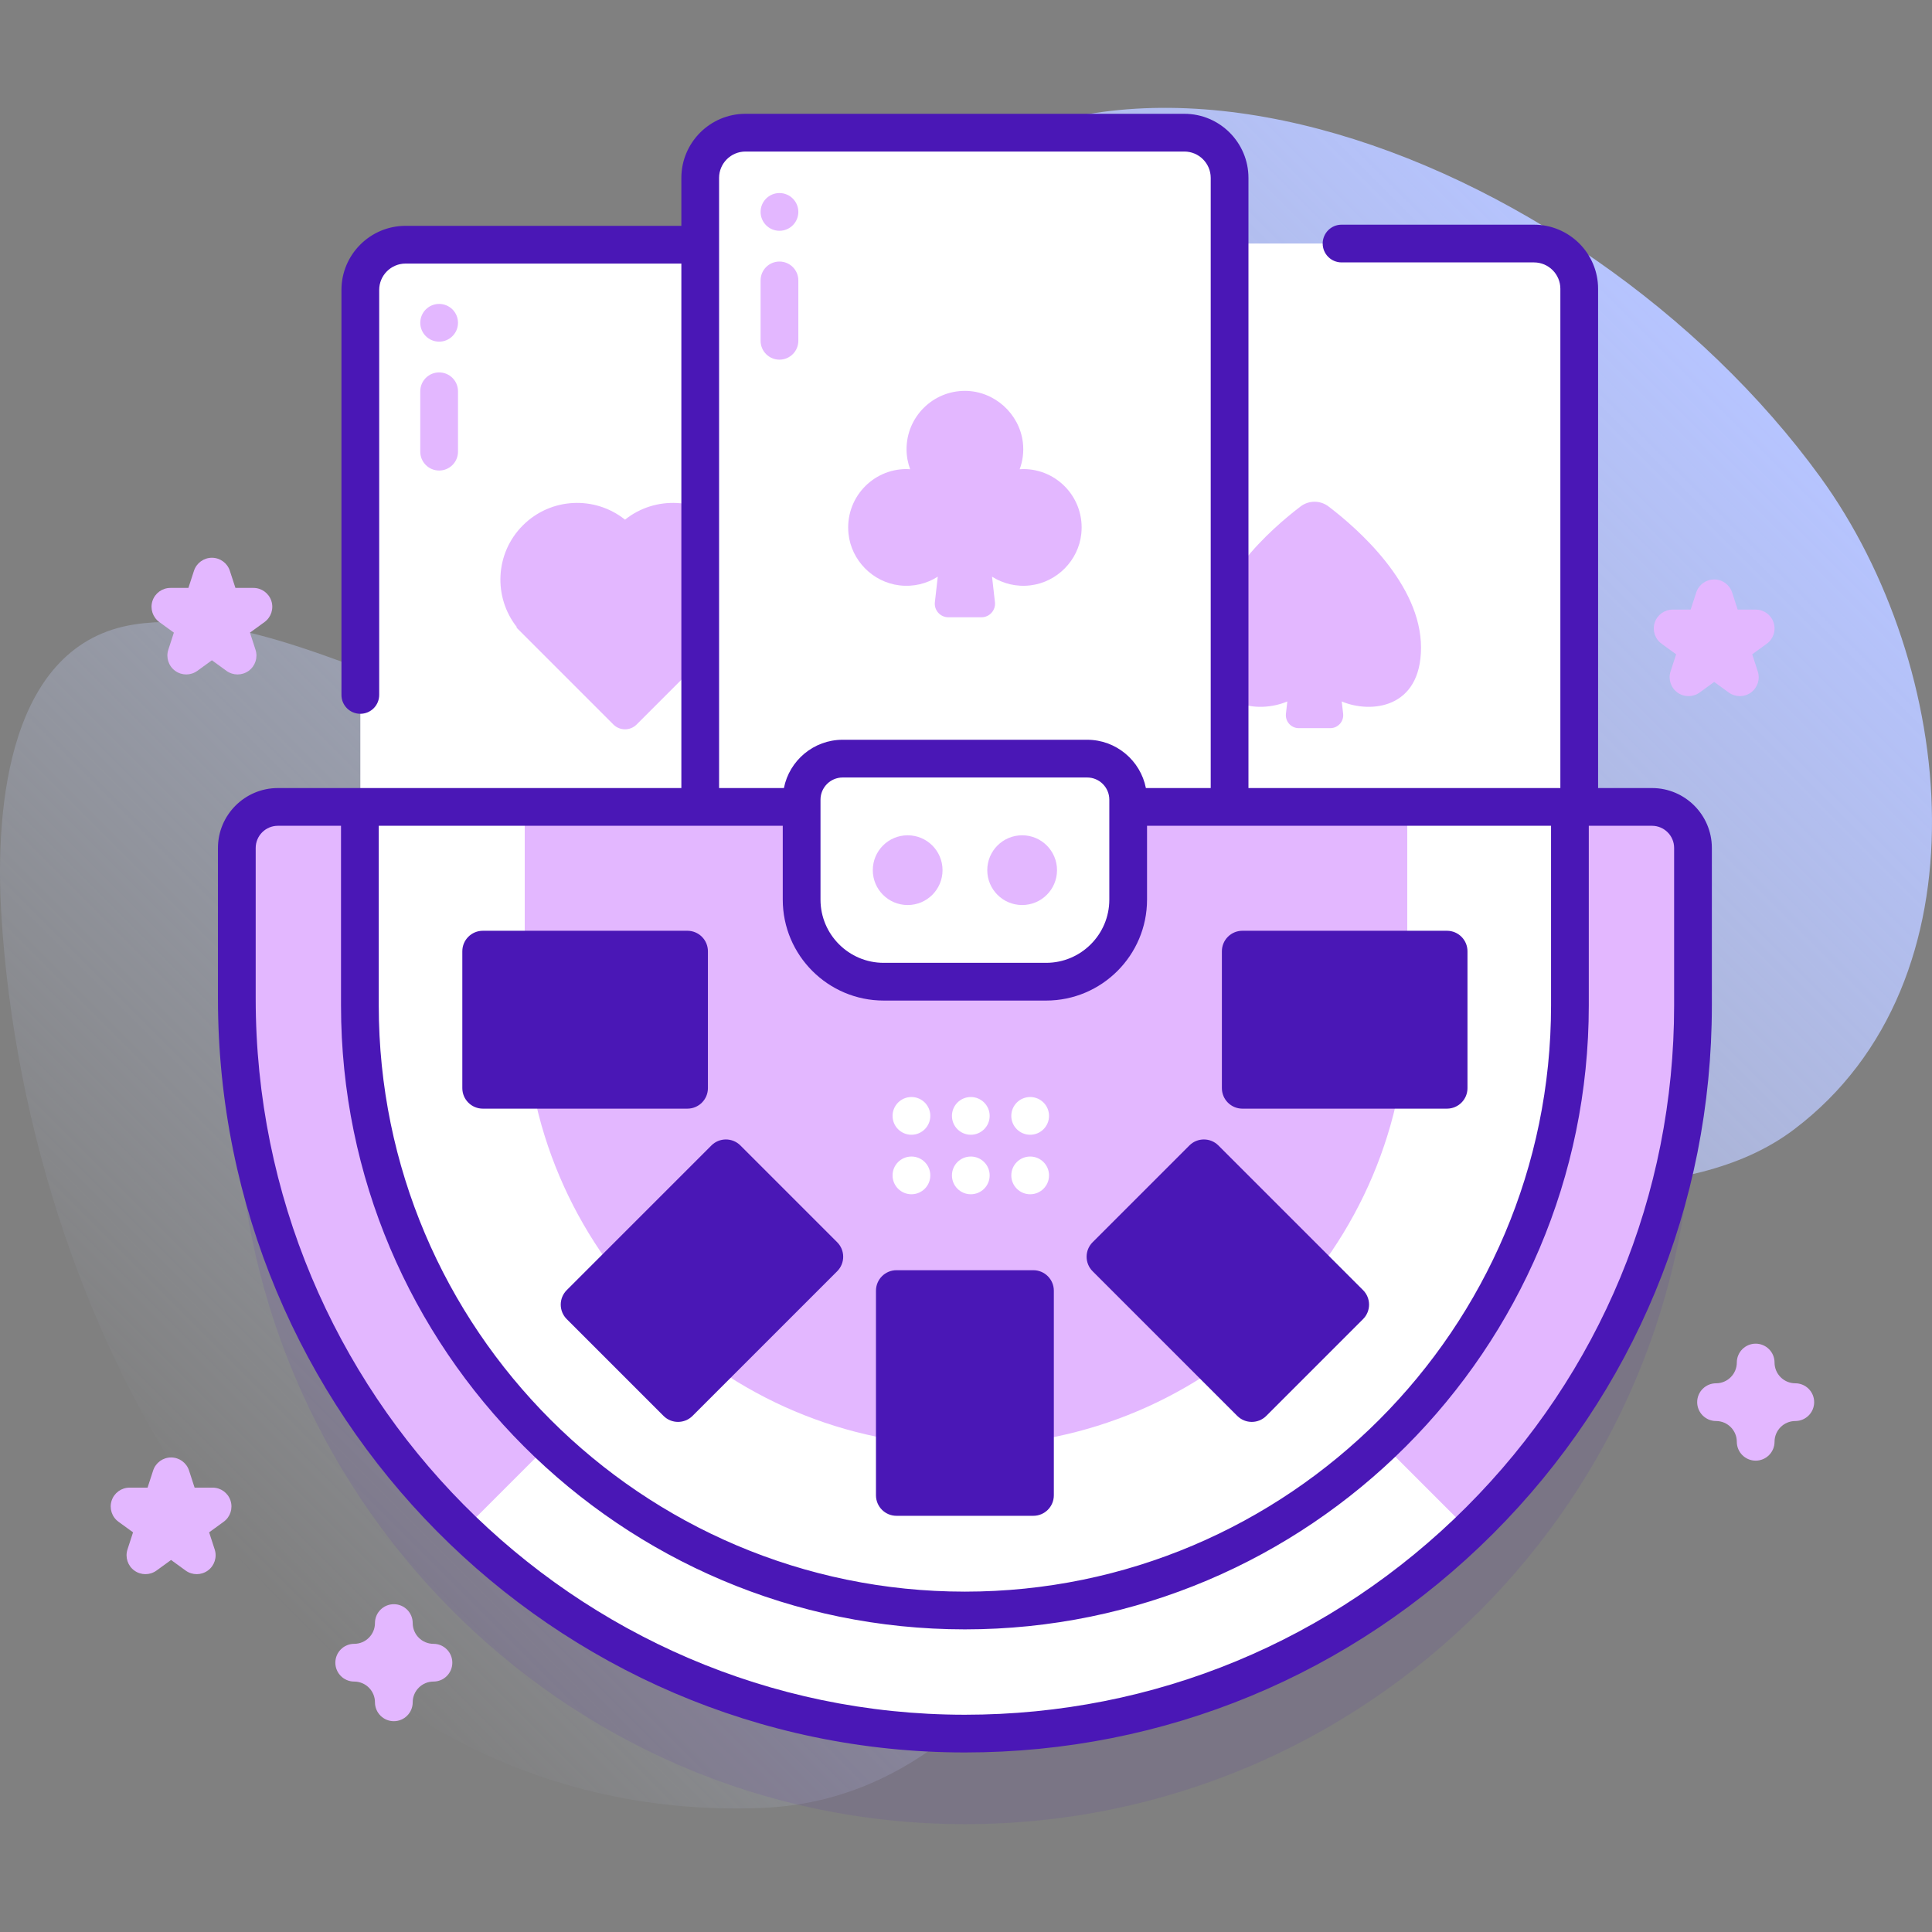 <svg width="200" height="200" viewBox="0 0 200 200" fill="none" xmlns="http://www.w3.org/2000/svg">
<rect x="0" y="0" width="200" height="200" fill="#808080" stroke="none"/>
<path d="M188.459 49.418C163.749 15.336 108.653 -5.984 86.521 29.34C79.755 40.139 88.967 55.966 81.58 66.302C63.759 91.237 35.519 61.316 13.908 64.643C0.965 66.635 -0.554 83.346 0.138 94.691C2.798 138.318 29.945 188.922 78.686 187.167C93.247 186.643 103.41 176.891 110.671 164.933C119.241 150.818 128.894 134.968 144.067 127.404C157.004 120.954 174.214 125.621 185.742 116.9C206.002 101.573 202.594 68.915 188.459 49.418Z" fill="url(#paint0_linear_38_7494)"/>
<path opacity="0.1" d="M171.012 92.908H163.481V39.27C163.481 36.684 161.384 34.587 158.798 34.587H127.286V27.792C127.286 25.206 125.19 23.109 122.604 23.109H77.169C74.582 23.109 72.486 25.206 72.486 27.792V34.707H41.982C39.396 34.707 37.3 36.804 37.3 39.39V92.908H28.761C26.415 92.908 24.514 94.81 24.514 97.156V112.742C24.514 154.471 58.118 188.815 99.848 188.836C141.493 188.857 175.259 155.104 175.259 113.463V97.156C175.259 94.809 173.358 92.908 171.012 92.908Z" fill="#4A17B6"/>
<path d="M158.799 102.106H113.363C110.777 102.106 108.681 100.009 108.681 97.423V29.895C108.681 27.308 110.777 25.212 113.363 25.212H158.799C161.385 25.212 163.481 27.308 163.481 29.895V97.423C163.481 100.009 161.385 102.106 158.799 102.106Z" fill="white"/>
<path d="M137.525 52.427C136.672 51.778 135.489 51.778 134.636 52.427C131.643 54.702 125.045 60.467 125.057 67.06C125.068 73.38 130.276 73.874 133.263 72.616L133.119 73.886C133.029 74.681 133.65 75.378 134.45 75.378H136.08H137.709C138.509 75.378 139.131 74.681 139.041 73.886L138.896 72.616C141.884 73.874 147.091 73.38 147.103 67.06C147.116 60.467 140.518 54.702 137.525 52.427Z" fill="#E3B7FF"/>
<path d="M87.418 102.226H41.983C39.396 102.226 37.3 100.13 37.3 97.543V30.015C37.3 27.428 39.396 25.332 41.983 25.332H87.418C90.004 25.332 92.101 27.428 92.101 30.015V97.544C92.101 100.13 90.004 102.226 87.418 102.226Z" fill="white"/>
<path d="M64.701 53.795C61.579 51.301 57.017 51.496 54.126 54.387C51.248 57.265 51.044 61.798 53.502 64.918L53.458 64.961L63.497 75C64.161 75.664 65.239 75.664 65.903 75L75.942 64.961L75.898 64.918C78.356 61.798 78.152 57.265 75.274 54.387C72.384 51.496 67.822 51.301 64.701 53.795Z" fill="#E3B7FF"/>
<path d="M122.604 90.629H77.169C74.583 90.629 72.486 88.532 72.486 85.946V18.417C72.486 15.831 74.583 13.734 77.169 13.734H122.604C125.191 13.734 127.287 15.831 127.287 18.417V85.946C127.287 88.532 125.19 90.629 122.604 90.629Z" fill="white"/>
<path d="M105.929 48.557C105.803 48.557 105.681 48.568 105.557 48.575C105.868 47.725 106.004 46.789 105.887 45.805C105.532 42.819 102.945 40.487 99.938 40.463C96.577 40.435 93.845 43.151 93.845 46.505C93.845 47.233 93.98 47.928 94.217 48.575C94.093 48.568 93.97 48.557 93.845 48.557C90.291 48.557 87.454 51.624 87.838 55.256C88.129 58.014 90.345 60.261 93.098 60.595C94.572 60.775 95.95 60.414 97.079 59.696L96.778 62.334C96.682 63.169 97.335 63.9 98.175 63.9H101.598C102.438 63.9 103.091 63.169 102.996 62.334L102.695 59.696C103.823 60.414 105.202 60.774 106.675 60.595C109.429 60.261 111.645 58.014 111.936 55.256C112.32 51.624 109.482 48.557 105.929 48.557Z" fill="#E3B7FF"/>
<path d="M175.259 104.088C175.259 145.729 141.493 179.482 99.848 179.461C58.118 179.44 24.514 145.096 24.514 103.367V87.781C24.514 85.435 26.415 83.533 28.761 83.533H171.012C173.358 83.533 175.259 85.435 175.259 87.781V104.088Z" fill="#E3B7FF"/>
<path d="M152.094 158.448L100 106.354L47.926 158.429C61.421 171.426 79.686 179.45 99.848 179.46C120.129 179.471 138.54 171.469 152.094 158.448Z" fill="white"/>
<path d="M99.887 166.72C65.352 166.72 37.256 138.623 37.256 104.088V83.533H162.518V104.088C162.518 138.623 134.421 166.72 99.887 166.72Z" fill="white"/>
<path d="M100 149.673C74.812 149.673 54.32 129.181 54.32 103.993V83.533H145.679V103.993C145.679 129.181 125.187 149.673 100 149.673Z" fill="#E3B7FF"/>
<path d="M100.497 117.469C101.576 117.469 102.45 116.595 102.45 115.516C102.45 114.438 101.576 113.563 100.497 113.563C99.418 113.563 98.544 114.438 98.544 115.516C98.544 116.595 99.418 117.469 100.497 117.469Z" fill="white"/>
<path d="M100.497 123.63C101.576 123.63 102.45 122.756 102.45 121.677C102.45 120.599 101.576 119.724 100.497 119.724C99.418 119.724 98.544 120.599 98.544 121.677C98.544 122.756 99.418 123.63 100.497 123.63Z" fill="white"/>
<path d="M94.352 117.469C95.43 117.469 96.305 116.595 96.305 115.516C96.305 114.438 95.43 113.563 94.352 113.563C93.273 113.563 92.398 114.438 92.398 115.516C92.398 116.595 93.273 117.469 94.352 117.469Z" fill="white"/>
<path d="M94.352 123.63C95.43 123.63 96.305 122.756 96.305 121.677C96.305 120.599 95.43 119.724 94.352 119.724C93.273 119.724 92.398 120.599 92.398 121.677C92.398 122.756 93.273 123.63 94.352 123.63Z" fill="white"/>
<path d="M106.643 117.469C107.721 117.469 108.596 116.595 108.596 115.516C108.596 114.438 107.721 113.563 106.643 113.563C105.564 113.563 104.689 114.438 104.689 115.516C104.689 116.595 105.564 117.469 106.643 117.469Z" fill="white"/>
<path d="M106.643 123.63C107.721 123.63 108.596 122.756 108.596 121.677C108.596 120.599 107.721 119.724 106.643 119.724C105.564 119.724 104.689 120.599 104.689 121.677C104.689 122.756 105.564 123.63 106.643 123.63Z" fill="white"/>
<path d="M106.97 156.916H92.803C91.63 156.916 90.68 155.965 90.68 154.792V133.616C90.68 132.443 91.63 131.492 92.803 131.492H106.97C108.143 131.492 109.093 132.443 109.093 133.616V154.792C109.093 155.965 108.143 156.916 106.97 156.916Z" fill="#4A17B6"/>
<path d="M141.102 136.555L131.085 146.573C130.255 147.402 128.911 147.402 128.082 146.573L113.107 131.599C112.278 130.769 112.278 129.425 113.107 128.596L123.125 118.578C123.954 117.749 125.299 117.749 126.128 118.578L141.102 133.552C141.932 134.382 141.932 135.726 141.102 136.555Z" fill="#4A17B6"/>
<path d="M151.913 98.477V112.644C151.913 113.816 150.962 114.767 149.789 114.767H128.613C127.44 114.767 126.489 113.816 126.489 112.644V98.477C126.489 97.304 127.44 96.353 128.613 96.353H149.789C150.962 96.353 151.913 97.304 151.913 98.477Z" fill="#4A17B6"/>
<path d="M58.67 136.555L68.687 146.573C69.517 147.402 70.861 147.402 71.691 146.573L86.665 131.599C87.494 130.769 87.494 129.425 86.665 128.596L76.647 118.578C75.818 117.749 74.473 117.749 73.644 118.578L58.67 133.552C57.84 134.382 57.84 135.726 58.67 136.555Z" fill="#4A17B6"/>
<path d="M47.859 98.477V112.644C47.859 113.816 48.81 114.767 49.983 114.767H71.159C72.332 114.767 73.283 113.816 73.283 112.644V98.477C73.283 97.304 72.332 96.353 71.159 96.353H49.983C48.81 96.353 47.859 97.304 47.859 98.477Z" fill="#4A17B6"/>
<path d="M108.294 101.625H91.479C86.787 101.625 82.984 97.822 82.984 93.13V82.781C82.984 80.435 84.886 78.533 87.232 78.533H112.541C114.887 78.533 116.788 80.435 116.788 82.781V93.13C116.788 97.822 112.985 101.625 108.294 101.625Z" fill="white"/>
<path d="M171.012 81.579H165.434V29.895C165.434 26.235 162.457 23.259 158.798 23.259H138.878C137.799 23.259 136.925 24.134 136.925 25.212C136.925 26.291 137.799 27.165 138.878 27.165H158.798C160.304 27.165 161.528 28.39 161.528 29.895V81.579H129.24V18.417C129.24 14.758 126.263 11.781 122.604 11.781H77.169C73.51 11.781 70.534 14.758 70.534 18.417V23.379H41.983C38.324 23.379 35.347 26.356 35.347 30.015V71.939C35.347 73.018 36.221 73.892 37.3 73.892C38.379 73.892 39.254 73.018 39.254 71.939V30.015C39.254 28.51 40.478 27.285 41.983 27.285H70.534V81.579H28.766C25.345 81.579 22.562 84.361 22.562 87.782V103.368C22.562 146.379 57.232 181.39 99.847 181.414H99.884C120.533 181.414 139.946 173.376 154.55 158.778C169.163 144.171 177.211 124.748 177.211 104.086V87.778C177.211 84.36 174.43 81.579 171.012 81.579ZM74.439 18.417C74.439 16.912 75.664 15.688 77.169 15.688H122.604C124.109 15.688 125.333 16.912 125.333 18.417V81.579H118.622C118.061 78.733 115.548 76.58 112.541 76.58H87.231C84.224 76.58 81.711 78.734 81.15 81.579H74.439V18.417H74.439ZM114.836 82.781V93.13C114.836 96.737 111.901 99.672 108.294 99.672H91.479C87.873 99.672 84.938 96.737 84.938 93.13V82.781C84.938 81.516 85.967 80.486 87.232 80.486H112.541C113.806 80.486 114.836 81.515 114.836 82.781ZM81.031 85.485V93.13C81.031 98.891 85.718 103.578 91.479 103.578H108.294C114.055 103.578 118.741 98.891 118.741 93.13V85.485H160.564V104.088C160.564 137.546 133.344 164.766 99.886 164.766C66.428 164.766 39.208 137.546 39.208 104.088V85.485H81.031ZM173.305 104.087C173.305 123.705 165.663 142.146 151.789 156.016C137.921 169.877 119.491 177.509 99.884 177.509C99.873 177.509 99.86 177.509 99.849 177.509C59.387 177.486 26.469 144.227 26.469 103.368V87.782C26.469 86.516 27.499 85.485 28.766 85.485H35.302V104.088C35.302 139.7 64.275 168.672 99.886 168.672C135.498 168.672 164.471 139.7 164.471 104.088V85.485H171.012C172.276 85.485 173.305 86.514 173.305 87.778V104.087Z" fill="#4A17B6"/>
<path d="M93.961 93.689C95.955 93.689 97.571 92.073 97.571 90.079C97.571 88.085 95.955 86.469 93.961 86.469C91.967 86.469 90.351 88.085 90.351 90.079C90.351 92.073 91.967 93.689 93.961 93.689Z" fill="#E3B7FF"/>
<path d="M105.812 93.689C107.806 93.689 109.422 92.073 109.422 90.079C109.422 88.085 107.806 86.469 105.812 86.469C103.818 86.469 102.202 88.085 102.202 90.079C102.202 92.073 103.818 93.689 105.812 93.689Z" fill="#E3B7FF"/>
<path d="M80.689 27.075C81.768 27.075 82.643 27.95 82.643 29.028V35.279C82.643 36.357 81.768 37.232 80.689 37.232C79.611 37.232 78.736 36.357 78.736 35.279V29.028C78.736 27.95 79.611 27.075 80.689 27.075Z" fill="#E3B7FF"/>
<path d="M80.689 23.891C81.768 23.891 82.643 23.016 82.643 21.938C82.643 20.859 81.768 19.984 80.689 19.984C79.611 19.984 78.736 20.859 78.736 21.938C78.736 23.016 79.611 23.891 80.689 23.891Z" fill="#E3B7FF"/>
<path d="M45.459 38.552C46.538 38.552 47.412 39.427 47.412 40.505V46.756C47.412 47.835 46.538 48.709 45.459 48.709C44.38 48.709 43.506 47.835 43.506 46.756V40.505C43.506 39.427 44.38 38.552 45.459 38.552Z" fill="#E3B7FF"/>
<path d="M45.459 35.368C46.538 35.368 47.412 34.493 47.412 33.415C47.412 32.336 46.538 31.462 45.459 31.462C44.38 31.462 43.506 32.336 43.506 33.415C43.506 34.493 44.38 35.368 45.459 35.368Z" fill="#E3B7FF"/>
<path d="M181.747 151.206C180.668 151.206 179.794 150.331 179.794 149.253C179.794 148.068 178.83 147.104 177.646 147.104C176.567 147.104 175.692 146.23 175.692 145.151C175.692 144.073 176.567 143.198 177.646 143.198C178.83 143.198 179.794 142.234 179.794 141.05C179.794 139.971 180.668 139.096 181.747 139.096C182.826 139.096 183.7 139.971 183.7 141.05C183.7 142.234 184.664 143.198 185.849 143.198C186.928 143.198 187.802 144.073 187.802 145.151C187.802 146.23 186.928 147.104 185.849 147.104C184.664 147.104 183.7 148.068 183.7 149.253C183.7 150.331 182.826 151.206 181.747 151.206Z" fill="#E3B7FF"/>
<path d="M40.77 178.177C39.691 178.177 38.816 177.302 38.816 176.223C38.816 175.039 37.852 174.075 36.668 174.075C35.589 174.075 34.715 173.2 34.715 172.122C34.715 171.043 35.589 170.169 36.668 170.169C37.852 170.169 38.816 169.205 38.816 168.02C38.816 166.942 39.691 166.067 40.77 166.067C41.848 166.067 42.723 166.942 42.723 168.02C42.723 169.205 43.687 170.169 44.871 170.169C45.95 170.169 46.824 171.043 46.824 172.122C46.824 173.2 45.95 174.075 44.871 174.075C43.687 174.075 42.723 175.039 42.723 176.223C42.723 177.302 41.848 178.177 40.77 178.177Z" fill="#E3B7FF"/>
<path d="M20.365 162.956C19.962 162.956 19.559 162.832 19.217 162.583L17.709 161.488L16.202 162.583C15.517 163.08 14.591 163.08 13.906 162.583C13.222 162.086 12.935 161.204 13.197 160.399L13.773 158.627L12.265 157.531C11.581 157.034 11.294 156.152 11.556 155.348C11.817 154.543 12.567 153.998 13.413 153.998H15.277L15.853 152.226C16.114 151.421 16.864 150.876 17.71 150.876C18.557 150.876 19.307 151.421 19.568 152.226L20.144 153.998H22.008C22.854 153.998 23.604 154.543 23.865 155.348C24.127 156.152 23.841 157.034 23.156 157.531L21.649 158.627L22.225 160.399C22.486 161.204 22.2 162.086 21.515 162.583C21.17 162.831 20.768 162.956 20.365 162.956Z" fill="#E3B7FF"/>
<path d="M174.794 72.062C174.391 72.062 173.989 71.938 173.646 71.689C172.962 71.192 172.675 70.311 172.937 69.506L173.513 67.734L172.005 66.638C171.321 66.141 171.034 65.259 171.296 64.455C171.557 63.65 172.307 63.105 173.153 63.105H175.017L175.593 61.333C175.855 60.528 176.605 59.983 177.451 59.983C178.297 59.983 179.047 60.528 179.308 61.333L179.884 63.105H181.748C182.594 63.105 183.344 63.65 183.605 64.455C183.867 65.259 183.581 66.141 182.896 66.638L181.389 67.734L181.965 69.506C182.227 70.311 181.94 71.192 181.255 71.69C180.571 72.187 179.644 72.187 178.96 71.69L177.452 70.594L175.945 71.69C175.6 71.938 175.197 72.062 174.794 72.062Z" fill="#E3B7FF"/>
<path d="M24.591 69.819C24.189 69.819 23.786 69.695 23.444 69.446L21.936 68.351L20.429 69.446C19.744 69.943 18.817 69.943 18.133 69.446C17.448 68.949 17.162 68.067 17.423 67.263L17.999 65.49L16.492 64.395C15.807 63.897 15.521 63.016 15.782 62.211C16.044 61.406 16.794 60.861 17.64 60.861H19.503L20.08 59.089C20.341 58.284 21.091 57.739 21.937 57.739C22.783 57.739 23.533 58.284 23.794 59.089L24.371 60.861H26.234C27.08 60.861 27.831 61.406 28.092 62.211C28.354 63.016 28.067 63.897 27.383 64.395L25.875 65.49L26.451 67.263C26.713 68.067 26.427 68.949 25.742 69.446C25.397 69.695 24.994 69.819 24.591 69.819Z" fill="#E3B7FF"/>
<defs>
<linearGradient id="paint0_linear_38_7494" x1="25.872" y1="163.065" x2="164.766" y2="24.172" gradientUnits="userSpaceOnUse">
<stop stop-color="#D1DDFF" stop-opacity="0"/>
<stop offset="1" stop-color="#B6C4FF"/>
</linearGradient>
</defs>
</svg>

